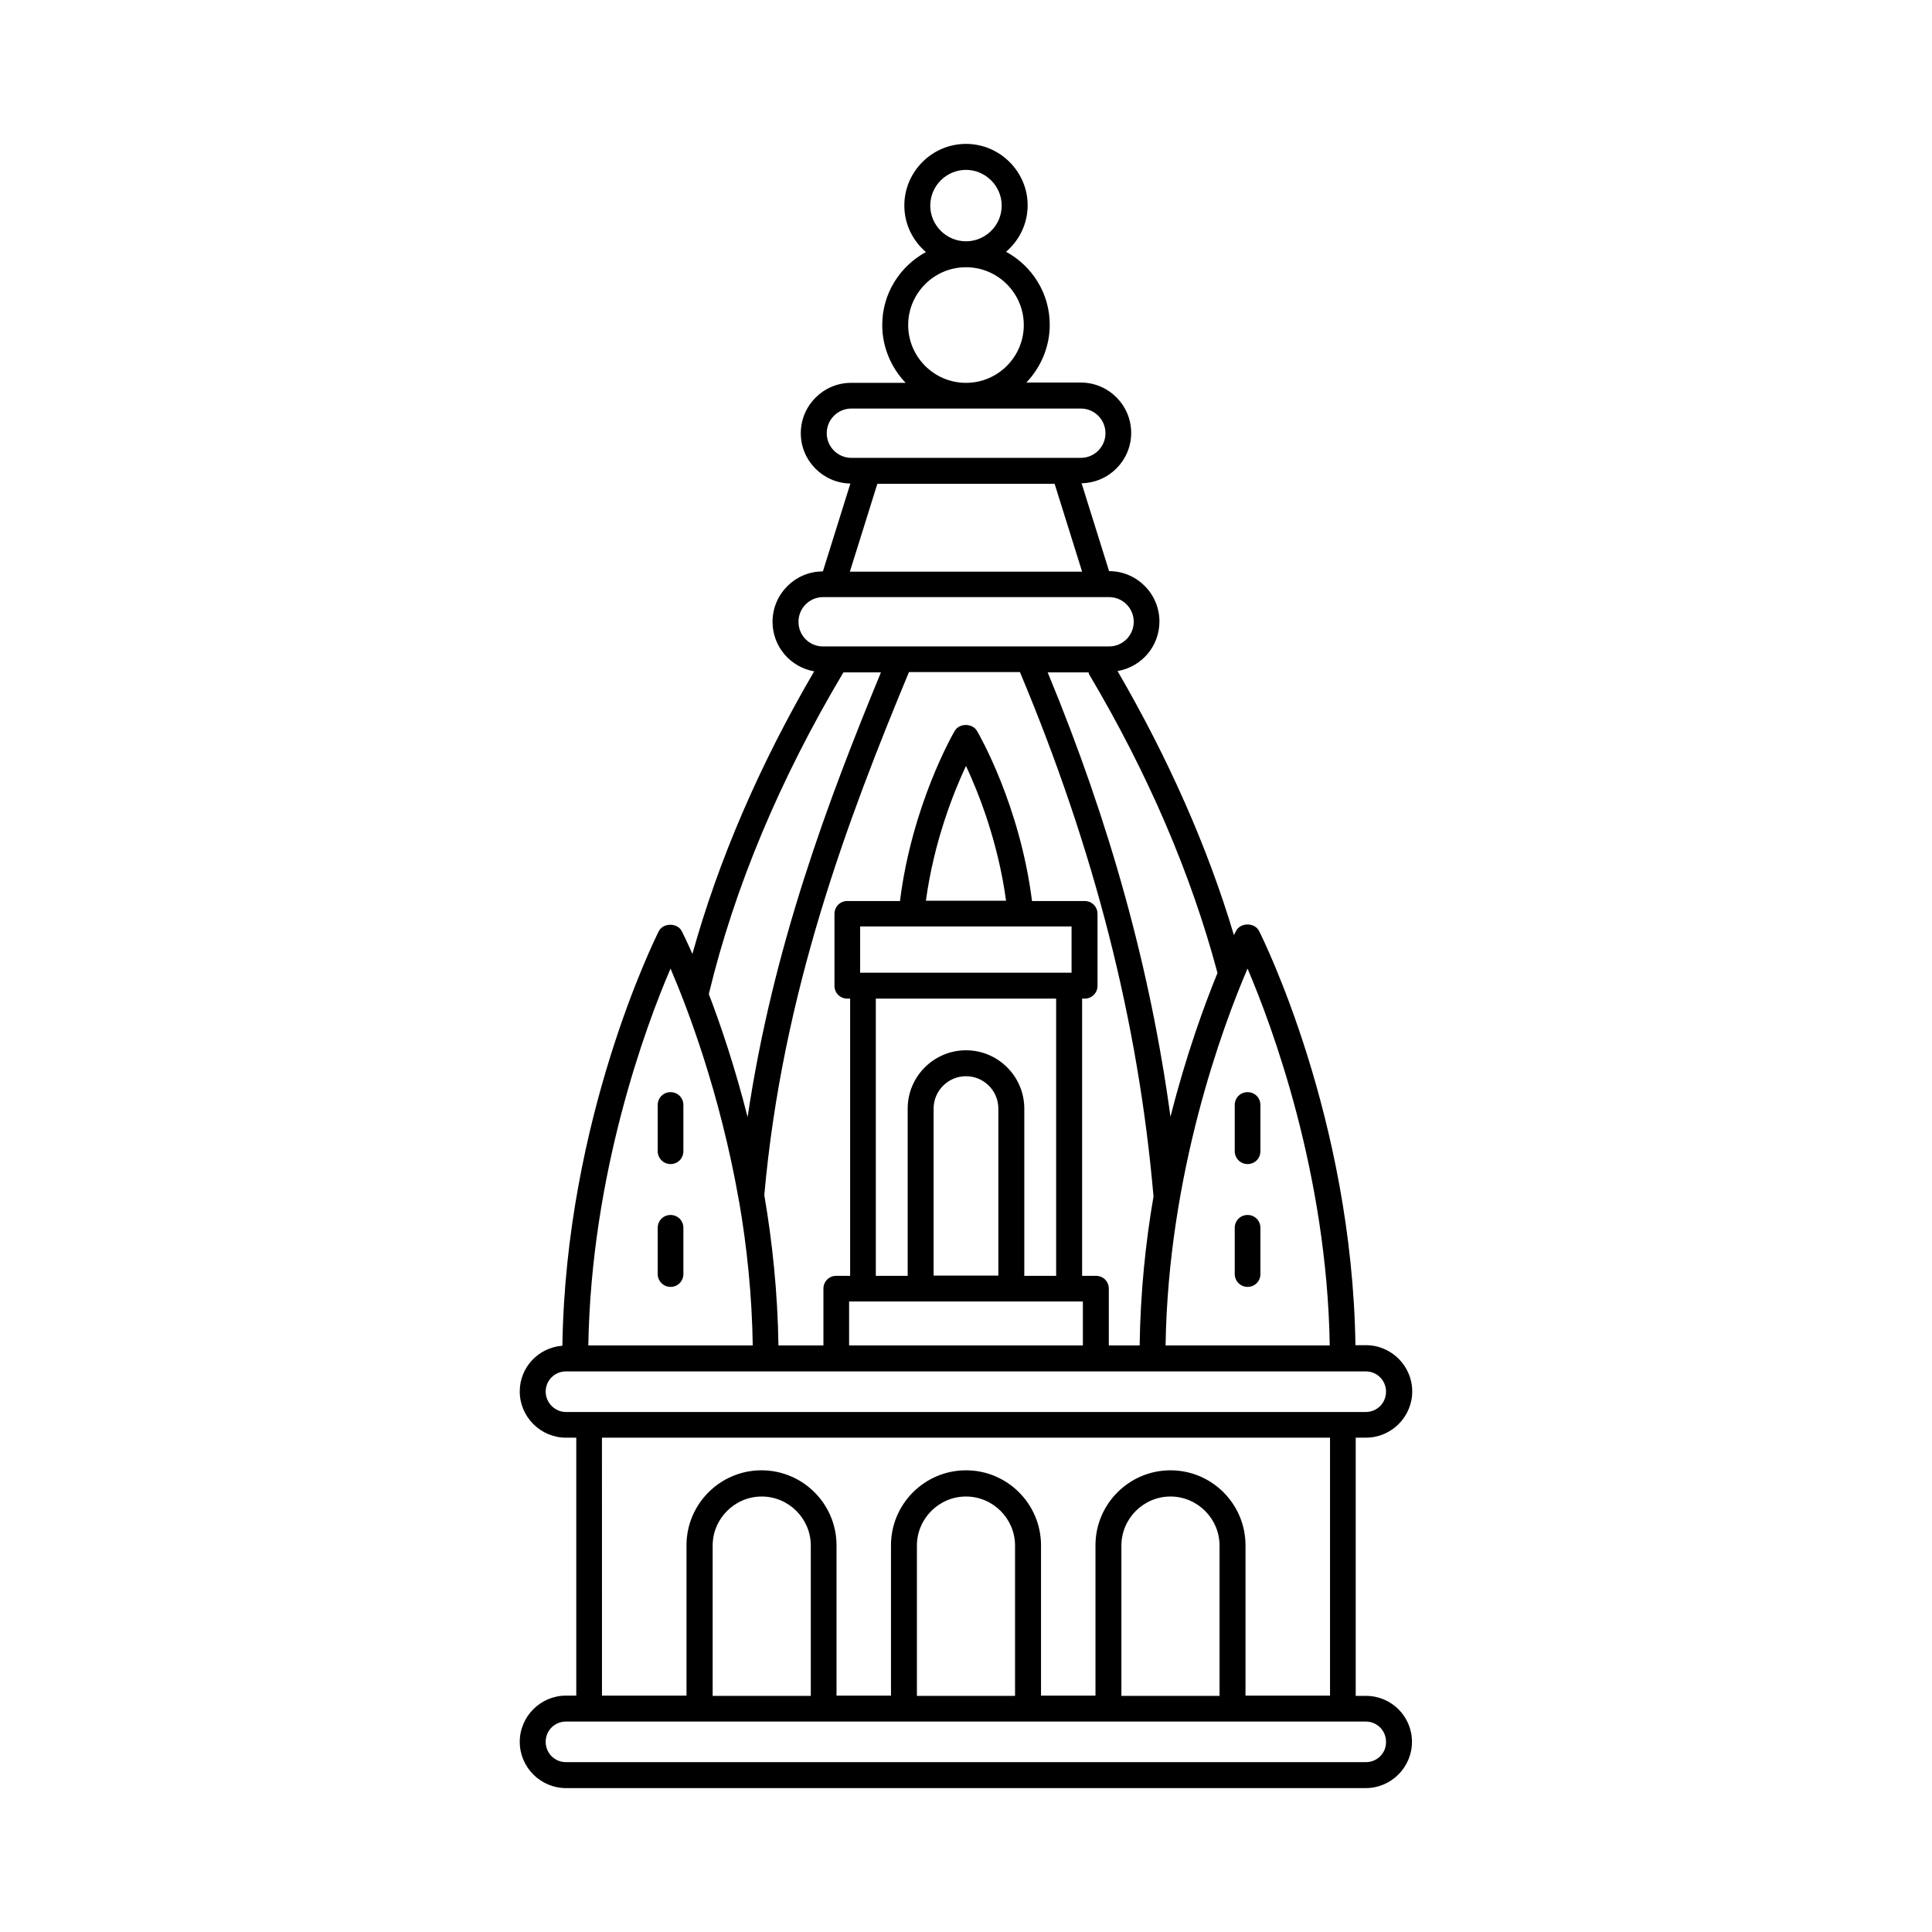 <?xml version="1.0" encoding="UTF-8"?>
<!-- Uploaded to: SVG Repo, www.svgrepo.com, Generator: SVG Repo Mixer Tools -->
<svg fill="#000000" width="800px" height="800px" version="1.1" viewBox="144 144 512 512" xmlns="http://www.w3.org/2000/svg">
 <g>
  <path d="m474.62 452.49c1.906 0 3.402-1.496 3.402-3.402v-12.254c0-1.906-1.496-3.402-3.402-3.402s-3.402 1.496-3.402 3.402v12.254c-0.004 1.84 1.496 3.402 3.402 3.402z"/>
  <path d="m474.62 485.04c1.906 0 3.402-1.496 3.402-3.402v-12.254c0-1.906-1.496-3.402-3.402-3.402s-3.402 1.496-3.402 3.402v12.254c-0.004 1.836 1.496 3.402 3.402 3.402z"/>
  <path d="m321.7 452.49c1.906 0 3.402-1.496 3.402-3.402v-12.254c0-1.906-1.496-3.402-3.402-3.402s-3.402 1.496-3.402 3.402v12.254c0 1.84 1.496 3.402 3.402 3.402z"/>
  <path d="m321.7 485.04c1.906 0 3.402-1.496 3.402-3.402v-12.254c0-1.906-1.496-3.402-3.402-3.402s-3.402 1.496-3.402 3.402v12.254c0 1.836 1.496 3.402 3.402 3.402z"/>
  <path d="m506 593.42h-2.723v-68.426h2.723c6.738 0 12.254-5.516 12.254-12.254 0-6.738-5.516-12.254-12.254-12.254h-2.793c-0.887-60.117-24.508-107.71-25.531-109.75-1.156-2.316-4.969-2.316-6.129 0-0.066 0.137-0.273 0.543-0.543 1.09-6.945-23.285-17.359-46.773-30.84-69.988 6.332-1.09 11.098-6.535 11.098-13.141 0-7.352-5.992-13.344-13.344-13.344l-7.285-23.285c7.285-0.137 13.141-6.059 13.141-13.344 0-7.352-5.992-13.344-13.344-13.344h-14.434c3.812-4.016 6.195-9.395 6.195-15.32 0-8.375-4.699-15.59-11.574-19.336 3.473-2.996 5.719-7.352 5.719-12.324 0-8.914-7.356-16.266-16.34-16.266-8.988 0-16.34 7.352-16.34 16.34 0 4.969 2.246 9.328 5.719 12.324-6.875 3.746-11.574 10.961-11.574 19.336 0 5.922 2.383 11.301 6.195 15.32h-14.434c-7.352 0-13.344 5.992-13.344 13.344 0 7.285 5.856 13.207 13.141 13.344l-7.285 23.285c-7.352 0-13.344 5.992-13.344 13.344 0 6.606 4.766 12.051 11.031 13.141-14.5 24.852-25.328 49.973-32.27 74.891-1.566-3.539-2.586-5.582-2.793-5.992-1.156-2.316-4.969-2.316-6.129 0-1.02 2.043-24.645 49.699-25.531 109.82-6.332 0.477-11.301 5.719-11.301 12.117 0 6.738 5.516 12.254 12.254 12.254h2.723v68.355h-2.723c-6.738 0-12.254 5.516-12.254 12.254s5.516 12.254 12.254 12.254h211.94c6.738 0 12.254-5.516 12.254-12.254 0-6.742-5.449-12.188-12.188-12.188zm-31.387-192.74c6.469 15.184 21.039 54.195 21.785 99.875h-43.504c0.68-45.613 15.184-84.691 21.719-99.875zm-36.766 99.875v-15.047c0-1.906-1.496-3.402-3.402-3.402h-3.676v-73.461h0.68c1.906 0 3.402-1.496 3.402-3.402v-19.062c0-1.906-1.496-3.402-3.402-3.402h-13.957c-3.199-25.461-14.094-44.254-14.57-45.07-1.227-2.109-4.699-2.109-5.922 0-0.477 0.816-11.301 19.609-14.5 45.07h-13.957c-1.906 0-3.402 1.496-3.402 3.402v19.062c0 1.906 1.496 3.402 3.402 3.402h0.75v73.461h-3.676c-1.906 0-3.402 1.496-3.402 3.402v15.047h-11.922c-0.203-14.094-1.633-27.504-3.746-39.828 4.766-53.852 22.195-99.742 38.332-138.62h29.41c19.812 47.25 31.387 92.727 35.402 138.96-2.109 12.188-3.473 25.531-3.676 39.488zm-65.902-98.785v-12.254h56.031v12.254zm17.43-19.062c2.109-15.59 7.285-28.594 10.621-35.742 3.336 7.148 8.512 20.152 10.621 35.742zm34.516 25.938v73.461h-8.441v-44.32c0-8.512-6.945-15.453-15.453-15.453-8.512 0-15.453 6.945-15.453 15.453v44.32h-8.441l-0.004-73.461zm-32.473 73.395v-44.254c0-4.766 3.879-8.578 8.578-8.578 4.766 0 8.578 3.879 8.578 8.578v44.254zm39.555 6.875v11.641h-61.953v-11.641zm23.215-48.953c-5.309-39.078-16-77.816-32.543-117.78h10.824c0.066 0.137 0.066 0.273 0.137 0.477 15.59 26.281 27.027 52.898 34.043 79.18-3.473 8.512-8.309 21.719-12.461 38.125zm-30.703-167.75 7.285 23.285h-61.547l7.285-23.285zm-32.953-73.73c0-5.242 4.289-9.465 9.465-9.465s9.465 4.289 9.465 9.465c0 5.242-4.289 9.465-9.465 9.465-5.176-0.004-9.465-4.223-9.465-9.465zm-5.856 31.656c0-8.441 6.875-15.32 15.32-15.32 8.441 0 15.32 6.875 15.32 15.32 0 8.441-6.875 15.32-15.32 15.32s-15.32-6.879-15.32-15.32zm-21.582 28.664c0-3.609 2.926-6.535 6.535-6.535h60.797c3.609 0 6.535 2.926 6.535 6.535s-2.926 6.535-6.535 6.535h-60.797c-3.606 0-6.535-2.93-6.535-6.535zm-7.488 49.973c0-3.609 2.926-6.535 6.535-6.535h75.777c3.609 0 6.535 2.926 6.535 6.535s-2.926 6.535-6.535 6.535h-75.844c-3.609 0-6.469-2.93-6.469-6.535zm11.914 13.41h9.941c-13.957 33.836-28.664 72.848-35.336 117.85-3.336-13.141-7.082-24.238-10.281-32.613 6.809-28.254 18.793-56.914 35.676-85.238zm-45.82 78.5c4.562 10.621 13.07 32.953 18.043 61.07 0 0.273 0.066 0.477 0.137 0.68 2.043 11.848 3.402 24.715 3.609 38.125h-43.574c0.75-45.613 15.25-84.691 21.785-99.875zm-33.086 112.13c0-2.996 2.383-5.379 5.379-5.379h211.94c2.996 0 5.379 2.383 5.379 5.379s-2.383 5.379-5.379 5.379h-211.94c-2.93 0-5.379-2.453-5.379-5.379zm14.977 12.184h192.88v68.355h-22.398v-39.828c0-10.961-8.918-19.879-19.879-19.879-10.961 0-19.879 8.918-19.879 19.879v39.828h-14.434v-39.828c0-10.961-8.918-19.879-19.879-19.879-10.961 0-19.879 8.918-19.879 19.879v39.828h-14.434v-39.828c0-10.961-8.918-19.879-19.879-19.879s-19.879 8.918-19.879 19.879v39.828h-22.398l-0.008-68.355zm163.6 68.426h-26.008v-39.828c0-7.148 5.856-13.004 13.004-13.004 7.148 0 13.004 5.856 13.004 13.004zm-54.191 0h-26.008v-39.828c0-7.148 5.856-13.004 13.004-13.004s13.004 5.856 13.004 13.004zm-54.129 0h-26.008v-39.828c0-7.148 5.856-13.004 13.004-13.004 7.148 0 13.004 5.856 13.004 13.004zm147.13 17.562h-212.01c-2.996 0-5.379-2.383-5.379-5.379 0-2.996 2.383-5.379 5.379-5.379h211.94c2.996 0 5.379 2.383 5.379 5.379 0.066 2.996-2.387 5.379-5.312 5.379z"/>
 </g>
</svg>